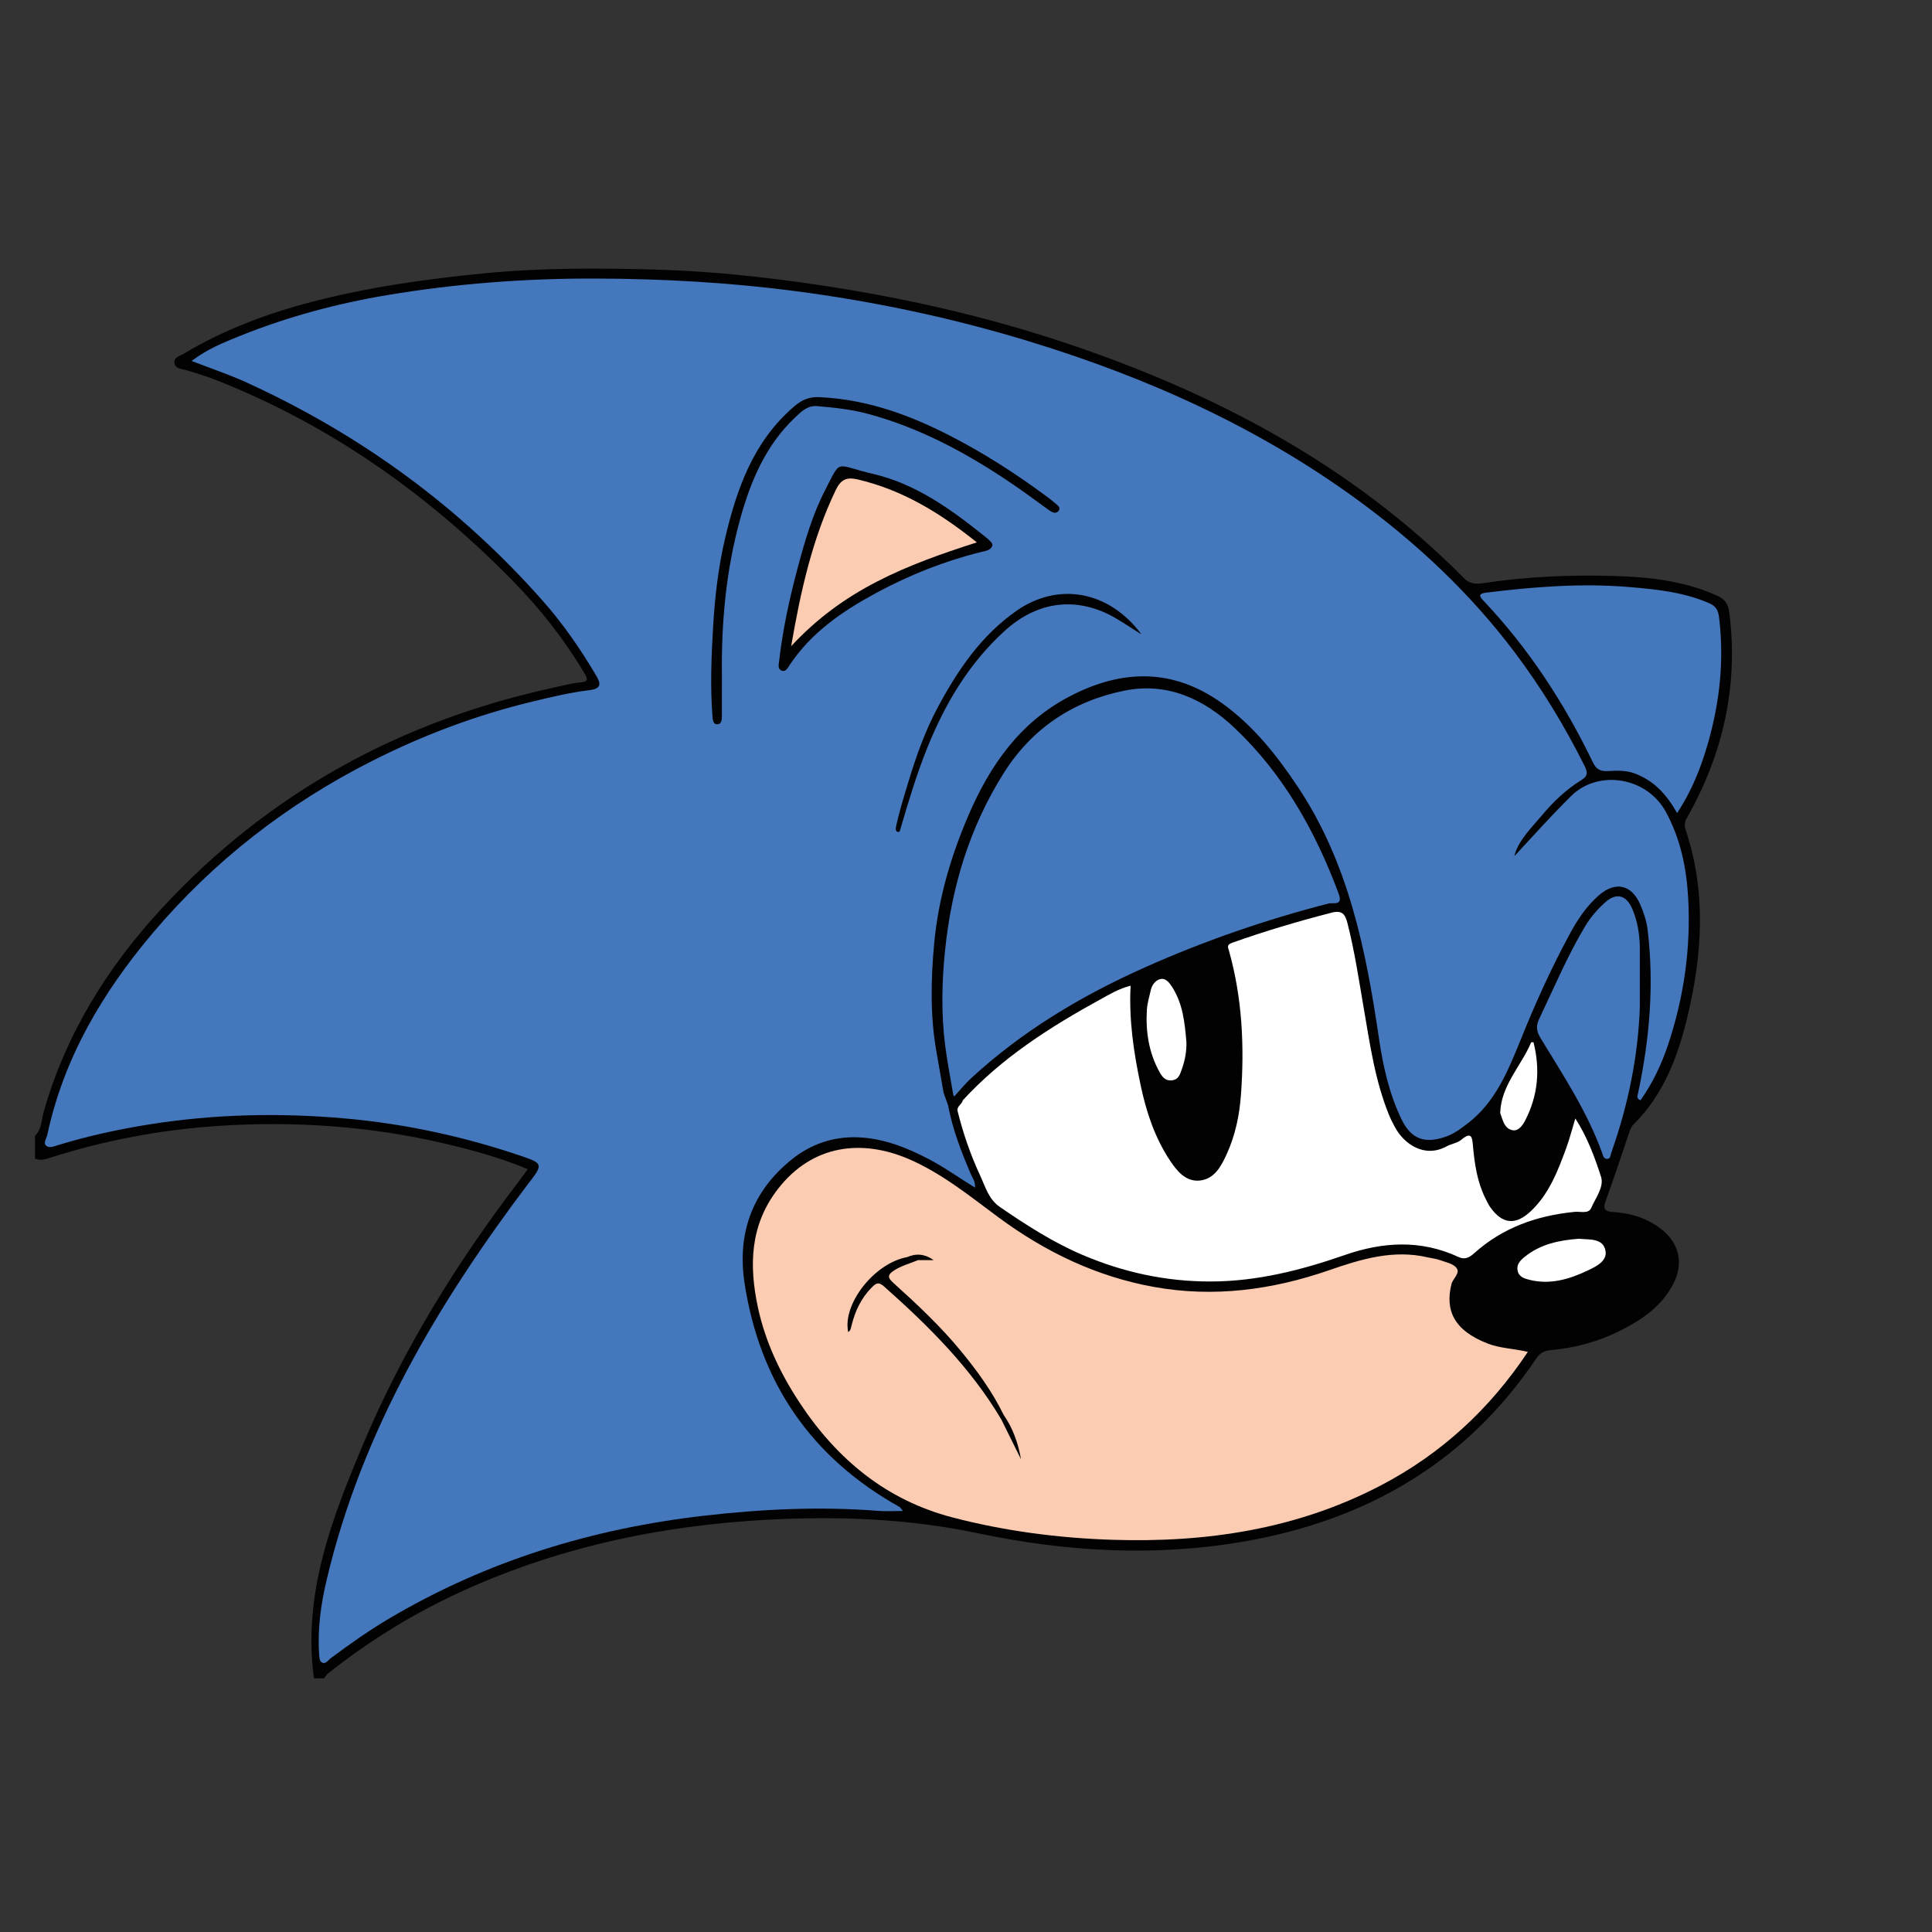 <?xml version="1.0" encoding="utf-8"?>
<!-- Generator: Adobe Illustrator 25.0.0, SVG Export Plug-In . SVG Version: 6.00 Build 0)  -->
<svg version="1.1" id="Layer_1" xmlns="http://www.w3.org/2000/svg" xmlns:xlink="http://www.w3.org/1999/xlink" x="0px" y="0px"
	 viewBox="0 0 792 792" style="enable-background:new 0 0 792 792;" xml:space="preserve">
<rect x="0" y="0" width="792" height="792" fill="#333333" stroke="none"/>
<style type="text/css">
	.st0{fill:#020202;}
	.st1{fill:#FFFFFF;}
	.st2{fill:#4477BC;}
	.st3{fill:#FCCCB2;}
</style>
<path class="st0" d="M691.49,335.36c14.79-26.12,21.21-53.94,17.45-83.98c-0.48-3.87-1.79-5.73-5.12-7.23
	c-13.34-6.01-27.53-7.59-41.87-8.03c-17.84-0.54-35.64,0.2-53.34,2.85c-2.94,0.44-5.77,0.77-8.52-2.01
	c-45.4-45.81-100.63-75.13-161.11-95.64c-33.76-11.44-68.36-19.29-103.58-24.53c-21.74-3.23-43.62-5.6-65.55-6.24
	c-23.86-0.69-47.74-0.83-71.63,1.52c-23.91,2.35-47.58,5.69-70.81,11.79c-18.18,4.77-35.7,11.34-51.91,21.04
	c-1.68,1-4.5,1.55-3.98,4.11c0.47,2.29,3.21,2.19,5.12,2.81c3.59,1.17,7.25,2.15,10.77,3.52c47.09,18.36,87.45,46.76,122.69,82.66
	c11.28,11.49,21.24,24.13,29.5,38.03c1.44,2.42,1.62,3.43-1.72,3.72c-3.41,0.29-6.77,1.23-10.14,1.95
	c-63.2,13.62-117.53,43.15-161.52,90.79c-22.26,24.11-39.27,51.46-48.32,83.33c-0.95,3.33-0.74,7.13-3.55,9.81v9.35
	c2.26,0.97,4.37,0.21,6.53-0.48c22.08-7.03,44.76-11.31,67.81-12.89c31.5-2.15,62.82-0.05,93.64,7.2
	c11.48,2.7,22.86,5.81,34.02,10.48c-1.38,1.88-2.48,3.43-3.62,4.93c-25.51,33.37-47.47,68.91-63.8,107.65
	C136.03,622.5,124,653.55,128.69,688h4.16c0.52-0.66,0.94-1.46,1.58-1.96c16.12-12.79,33.45-23.63,52.09-32.38
	c40.62-19.07,83.63-28.3,128.21-30.67c28.92-1.54,57.72-0.44,86.22,5.56c36,7.57,72.22,9.7,108.7,3.42
	c50.29-8.66,91.25-32.21,120.12-75.06c1.48-2.2,3.17-3.18,5.85-3.43c9.84-0.89,19.3-3.39,28.19-7.8
	c9.27-4.6,17.68-10.28,22.41-19.93c3.96-8.08,2.07-16.08-4.98-21.7c-5.85-4.67-12.72-6.77-20.08-7.22c-3.32-0.2-4.12-1.2-2.95-4.44
	c3.33-9.2,6.38-18.5,9.55-27.75c0.44-1.29,0.77-2.6,1.83-3.64c12.24-12.09,18.12-27.52,22.04-43.71c6.22-25.7,7.96-51.5-0.63-77.13
	C690.41,338.37,690.55,337.02,691.49,335.36z"/>
<path class="st1" d="M480.4,442.87c2.76-0.31,3.29-2.37,4.08-4.58c1.3-3.63,1.98-7.28,1.87-11.13c-0.66-7.87-1.43-15.71-5.89-22.62
	c-1.17-1.81-2.66-3.72-4.86-3.16c-1.94,0.49-3.36,2.36-3.85,4.53c-0.59,2.67-1.44,5.33-1.6,8.03c-0.54,8.87,0.77,17.46,5.09,25.37
	C476.32,441.27,477.63,443.19,480.4,442.87z M658.14,512.65c-1.04-5.18-6.54-4.39-10.88-4.84c-7.99,0.6-15.82,2.14-22.36,7.53
	c-1.71,1.41-3.26,2.97-2.79,5.46c0.5,2.68,2.82,3.34,4.94,3.86c8.45,2.1,16.33-0.27,23.83-3.84
	C654.28,519.2,659,516.95,658.14,512.65z M620.13,463.33c2.31,0.41,3.99-1.9,5.01-3.85c5.37-10.26,6.3-21.05,3.5-32.22
	c-0.34,0.02-0.92-0.06-0.98,0.08c-4.08,9.71-12.34,17.59-12.67,28.93C616.07,459.12,616.61,462.7,620.13,463.33z M652.22,495.32
	c1.84-4.15,5.43-8.82,4.11-12.9c-2.59-8.04-5.57-16.17-10.54-23.93c-1.35,4.43-2.34,8.35-3.72,12.12
	c-3.45,9.37-6.98,18.73-14.48,25.85c-6.28,5.96-11.74,5.43-16.71-1.64c-0.77-1.1-1.34-2.35-1.95-3.56
	c-3.36-6.74-4.43-14.06-5.1-21.43c-0.32-3.5-0.49-6.21-4.78-2.6c-1.63,1.37-4.11,1.65-6.05,2.71c-9.14,4.99-17.55-1.1-21.18-7.92
	c-0.81-1.52-1.62-3.05-2.28-4.64c-5.81-14.1-7.91-29.09-10.47-43.97c-2.01-11.7-3.75-23.44-6.69-34.96
	c-0.94-3.69-2.22-5.42-6.48-4.32c-13.77,3.55-27.39,7.57-40.79,12.35c-2.37,0.85-1.72,1.77-1.28,3.36
	c5.43,19.36,6.34,39.15,4.88,59.04c-0.6,8.2-2.28,16.37-5.73,24c-2.31,5.11-5.04,10.44-11.15,11.07c-5.74,0.59-9.37-3.92-12.25-8.27
	c-6.23-9.4-9.7-19.94-12.01-30.89c-2.81-13.31-4.84-26.71-4.09-40.71c-4.85,1.22-8.63,3.53-12.42,5.61
	c-20.59,11.32-40.31,23.87-56.37,41.37c-0.3,1.63-2.4,2.33-2.18,4.23c2.26,9.15,5.31,18.05,9.28,26.58
	c2.14,4.59,3.46,9.72,8.08,12.9c10.82,7.42,21.79,14.51,33.93,19.68c16.8,7.16,34.26,10.92,52.53,10.88
	c19.03-0.03,37.14-4.65,54.96-10.85c15.64-5.44,31.21-6.36,46.65,0.83c2.44,1.14,4.28,0.33,6.36-1.54
	c11.68-10.51,25.74-15.46,41.19-16.98C647.82,496.55,651.18,497.67,652.22,495.32z"/>
<path class="st2" d="M506.18,298.48c-12.73-12.06-27.72-18.89-45.27-15.35c-20.91,4.21-37.84,15.39-49.41,33.73
	c-14.06,22.29-21.45,46.81-24.1,72.9c-1.32,12.94-1.58,25.86,0.05,38.77c0.86,6.8,2.21,13.53,3.34,20.29
	c0.23,0.72,0.52,0.75,0.89,0.09c2.1-2.28,4.06-4.72,6.33-6.82c21.01-19.39,45.16-33.83,71.19-45.46
	c24.41-10.91,49.54-19.59,75.41-26.24c1.96-0.5,6.12,1.18,4.11-4.19C539.19,340.68,526.15,317.41,506.18,298.48z M704.73,253.25
	c-0.39-3.18-1.3-4.81-4.31-6.09c-10.34-4.41-21.17-5.55-32.25-6.49c-19.78-1.69-39.33-0.12-58.9,2.27
	c-3.49,0.43-2.76,1.59-1.07,3.38c18.56,19.62,33.11,41.97,44.8,66.23c1.29,2.67,2.93,3.69,5.95,3.54c3.75-0.19,7.51-0.41,11.27,1.01
	c7.7,2.92,12.9,8.39,17.28,16.22c6.18-9.37,9.91-19.01,12.72-28.85C704.99,287.77,706.84,270.68,704.73,253.25z M672.23,388.7
	L672.23,388.7C672.23,388.7,672.23,388.7,672.23,388.7c-0.05-5.56-0.9-10.97-3.09-16.1c-2.5-5.84-6.67-6.8-11.31-2.53
	c-3.06,2.81-5.79,5.92-7.95,9.52c-7.29,12.16-12.77,25.21-18.85,37.96c-1.5,3.15-1.16,5.26,0.53,8.04
	c9.24,15.22,19.13,30.12,25.21,47.04c0.41,1.15,0.64,2.53,2.18,2.43c1.29-0.09,1.23-1.53,1.54-2.4
	c6.86-19.41,11.05-39.35,11.74-59.97C672.22,404.7,672.22,396.7,672.23,388.7z M682.91,332.84c-7.9-14.5-27.8-17.42-38.8-6.56
	c-8.05,7.94-15.61,16.37-23.29,24.67c1.29-6.15,7.45-12.13,11.39-16.84c4.61-5.52,9.88-10.52,16.03-14.31
	c2.66-1.64,2.71-3.1,1.31-5.88c-8.2-16.4-17.65-31.96-28.71-46.63c-18.18-24.11-39.91-44.51-64.19-62.26
	c-41.13-30.07-86.97-50.56-135.47-65.3c-31.2-9.48-63.06-16.22-95.41-20.43c-26.96-3.51-54.02-5.01-81.24-5.11
	c-28.76-0.1-57.3,2.02-85.59,6.75c-20.67,3.45-40.96,8.87-60.46,16.72c-6.74,2.72-13.59,5.46-19.93,10.32
	c7.96,3.09,15.44,5.57,22.56,8.83c46.8,21.38,87.51,51.08,121.58,89.71c8.36,9.48,15.5,19.87,21.89,30.75
	c1.77,3.01,1.94,5.07-2.96,5.65c-7.82,0.94-15.55,2.81-23.23,4.65c-22.81,5.49-44.63,13.66-65.59,24.24
	c-34.86,17.6-65.19,41.08-90.34,70.87c-20.44,24.21-36.36,51.08-43.08,82.59c-0.31,1.46-1.76,3.18-0.47,4.37
	c1.31,1.2,3.29,0.27,4.87-0.21c12.21-3.73,24.64-6.45,37.25-8.46c26.76-4.28,53.59-4.87,80.58-2.46
	c25.03,2.24,49.33,7.57,73.06,15.71c7.51,2.58,7.76,3.34,2.93,9.69c-0.21,0.28-0.45,0.53-0.66,0.8
	c-37.31,49.38-68.57,101.86-83.01,162.85c-2.34,9.9-3.8,20.04-3.11,30.32c0.09,1.39,0.04,3.16,1.32,3.73
	c1.41,0.62,2.38-1.04,3.45-1.84c7.89-5.89,15.94-11.56,24.43-16.56c39.79-23.42,82.85-36.61,128.62-41.86
	c23.8-2.73,47.55-3.87,71.44-1.98c3.13,0.25,6.3,0.03,10.08,0.03c-0.89-1.02-1.14-1.5-1.54-1.72
	c-36.16-20.22-57.22-51.11-63.41-91.77c-3.05-20.02,3.01-37.51,19.37-50.62c7.84-6.28,16.9-9.36,26.75-9.07
	c10.5,0.31,20.16,4.11,29.45,8.96c6.46,3.37,12.35,7.68,18.91,11.64c0.19-2.54-1.01-3.88-1.67-5.41
	c-3.91-9.15-7.52-18.41-9.35-28.25c-0.62-1.76-1.25-3.52-1.87-5.27c-0.97-5.59-1.93-11.19-2.92-16.77
	c-2.62-14.78-2.28-29.72-0.91-44.48c1.69-18.2,6.85-35.72,14.1-52.54c8.81-20.41,20.99-37.95,41.38-48.6
	c21.39-11.18,42.26-11.65,62.39,2.69c12.84,9.16,22.48,21.3,31.18,34.35c20.89,31.35,27.96,67.05,33.31,103.38
	c1.66,11.25,4.16,22.37,9.1,32.72c4.03,8.45,9.78,10.44,18.61,7.2c3.35-1.23,6.01-3.3,8.73-5.4c11.44-8.82,16.49-21.66,21.7-34.4
	c5.88-14.67,12.41-29.04,19.92-42.95c3.21-5.94,6.88-11.58,12.06-16.07c6.75-5.85,13.38-4.45,16.95,3.77
	c1.44,3.31,2.59,6.76,3.03,10.39c2.71,22.51,0.82,44.75-3.9,66.83c-0.22,1.01-0.91,2.34,0.98,3.04c4.89-6.93,8.53-14.51,11.2-22.47
	c6.6-19.65,9.5-39.9,8.33-60.61C691.34,355.73,688.91,343.87,682.91,332.84z M303.47,212.6c-5.85,21.06-7.81,42.67-7.53,64.49
	c0,5.36,0.01,10.73-0.01,16.09c-0.01,1.55,0.03,3.65-1.83,3.73c-1.86,0.08-1.93-1.99-2.05-3.54c-0.92-12.25-0.43-24.48,0.3-36.72
	c0.72-12.05,2.1-24.03,4.85-35.77c4.79-20.46,11.64-39.96,28.36-54.26c2.97-2.54,5.97-4.01,10.18-3.82
	c21.97,0.95,41.59,9,60.46,19.42c11.03,6.09,21.56,12.99,31.71,20.46c1.39,1.02,2.81,2.02,4.09,3.16c1.09,0.97,3.19,2.07,1.92,3.63
	c-1.27,1.55-3.05,0.3-4.53-0.79c-5.29-3.86-10.57-7.74-16.01-11.39c-17.8-11.94-36.55-21.94-57.39-27.59
	c-6.86-1.86-13.89-2.59-20.94-3.22c-4.09-0.37-6.72,2.38-9.31,4.85C313.86,182.65,307.74,197.22,303.47,212.6z M323.54,272.88
	c-0.68,1.04-1.53,2.68-3.18,2.02c-1.23-0.49-1.33-1.91-1.04-3.19c1.46-13.34,4.33-26.43,7.8-39.37c2.89-10.77,6-21.5,11.16-31.48
	c6.79-13.13,3.71-10.29,19.64-6.59c17.4,4.05,31.89,14.45,45.69,25.54c1.3,1.04,3.39,2.65,3.21,3.67c-0.39,2.19-3.12,2.42-4.98,2.89
	c-14.89,3.72-29.02,9.35-42.51,16.63C345.37,250.53,332.46,259.3,323.54,272.88z M454.21,251.73c-14.98-7.22-29.87-4.46-42.36,6.89
	c-14.61,13.29-24.34,29.69-31.65,47.76c-4.5,11.13-7.84,22.39-11.23,33.95c-0.06,0.19-0.12,0.4-0.26,0.54
	c-0.38,0.41-1.13,0.12-1.37-0.38c-0.24-0.5-0.13-1.09-0.01-1.64c1.32-6.17,3.18-12.15,5.01-18.18c3.27-10.77,6.87-21.01,12.24-30.99
	c8.14-15.14,17.7-29.21,32.08-39.26c17.09-11.95,37.91-8.34,51.27,9.63C462.75,256.88,458.68,253.89,454.21,251.73z"/>
<path class="st3" d="M609.97,550.81c-14.33-5.52-17.53-14-14.97-24.38c0.57-2.31,3.72-4.49,2.08-6.65
	c-1.35-1.78-4.42-2.34-6.82-3.22c-1.6-0.58-3.35-0.74-5.02-1.13c-14.11-3.28-27.27,0.73-40.36,5.27
	c-23.36,8.1-47.25,11.27-71.74,6.88c-23.59-4.23-44.64-14.36-63.85-28.56c-11.74-8.68-23.11-17.99-36.68-23.85
	c-19.31-8.33-39.56-5.98-53.69,12.21c-11.53,14.85-11.9,31.5-8.2,48.67c3.03,14.06,9.15,26.95,17.08,38.98
	c15.28,23.17,35.5,39.94,62.65,47.02c21.43,5.58,43.34,8.46,65.54,9.17c38.49,1.23,75.59-4.27,110.1-22.31
	c24.63-12.88,44.52-31.12,60.23-54.73C620.42,552.8,615.02,552.75,609.97,550.81z M410.5,581.94
	c-12.57-21.25-29.82-38.36-48.11-54.59c-2.33-2.06-3.4-1.22-5.04,0.43c-4.35,4.39-6.84,9.74-8.28,15.64
	c-0.25,1.02-0.38,1.99-1.35,2.68c-2.48-11.53,10.77-28.34,24.12-30.75c0,0,0,0,0,0c3.76-1.67,7.39-1.3,10.92,1.23h-6.45
	c-3.22,1.37-6.61,2.21-9.66,4.14c-2.93,1.85-2.84,3.01-0.41,5.2c9.75,8.78,19.33,17.78,27.69,27.94
	c6.68,8.12,12.84,16.61,17.48,26.11c0,0,0,0,0,0c3.78,5.46,6,11.59,7.13,18.23L410.5,581.94z M359.45,238.44
	c12.85-6.64,26.35-11.4,40.99-16.1c-15.16-12.16-30.59-21.52-48.78-25.79c-4.55-1.07-6.94-0.07-9.07,4.37
	c-9.58,19.96-14.34,41.22-18.26,63.97C334.97,253.43,346.52,245.12,359.45,238.44z"/>
</svg>
